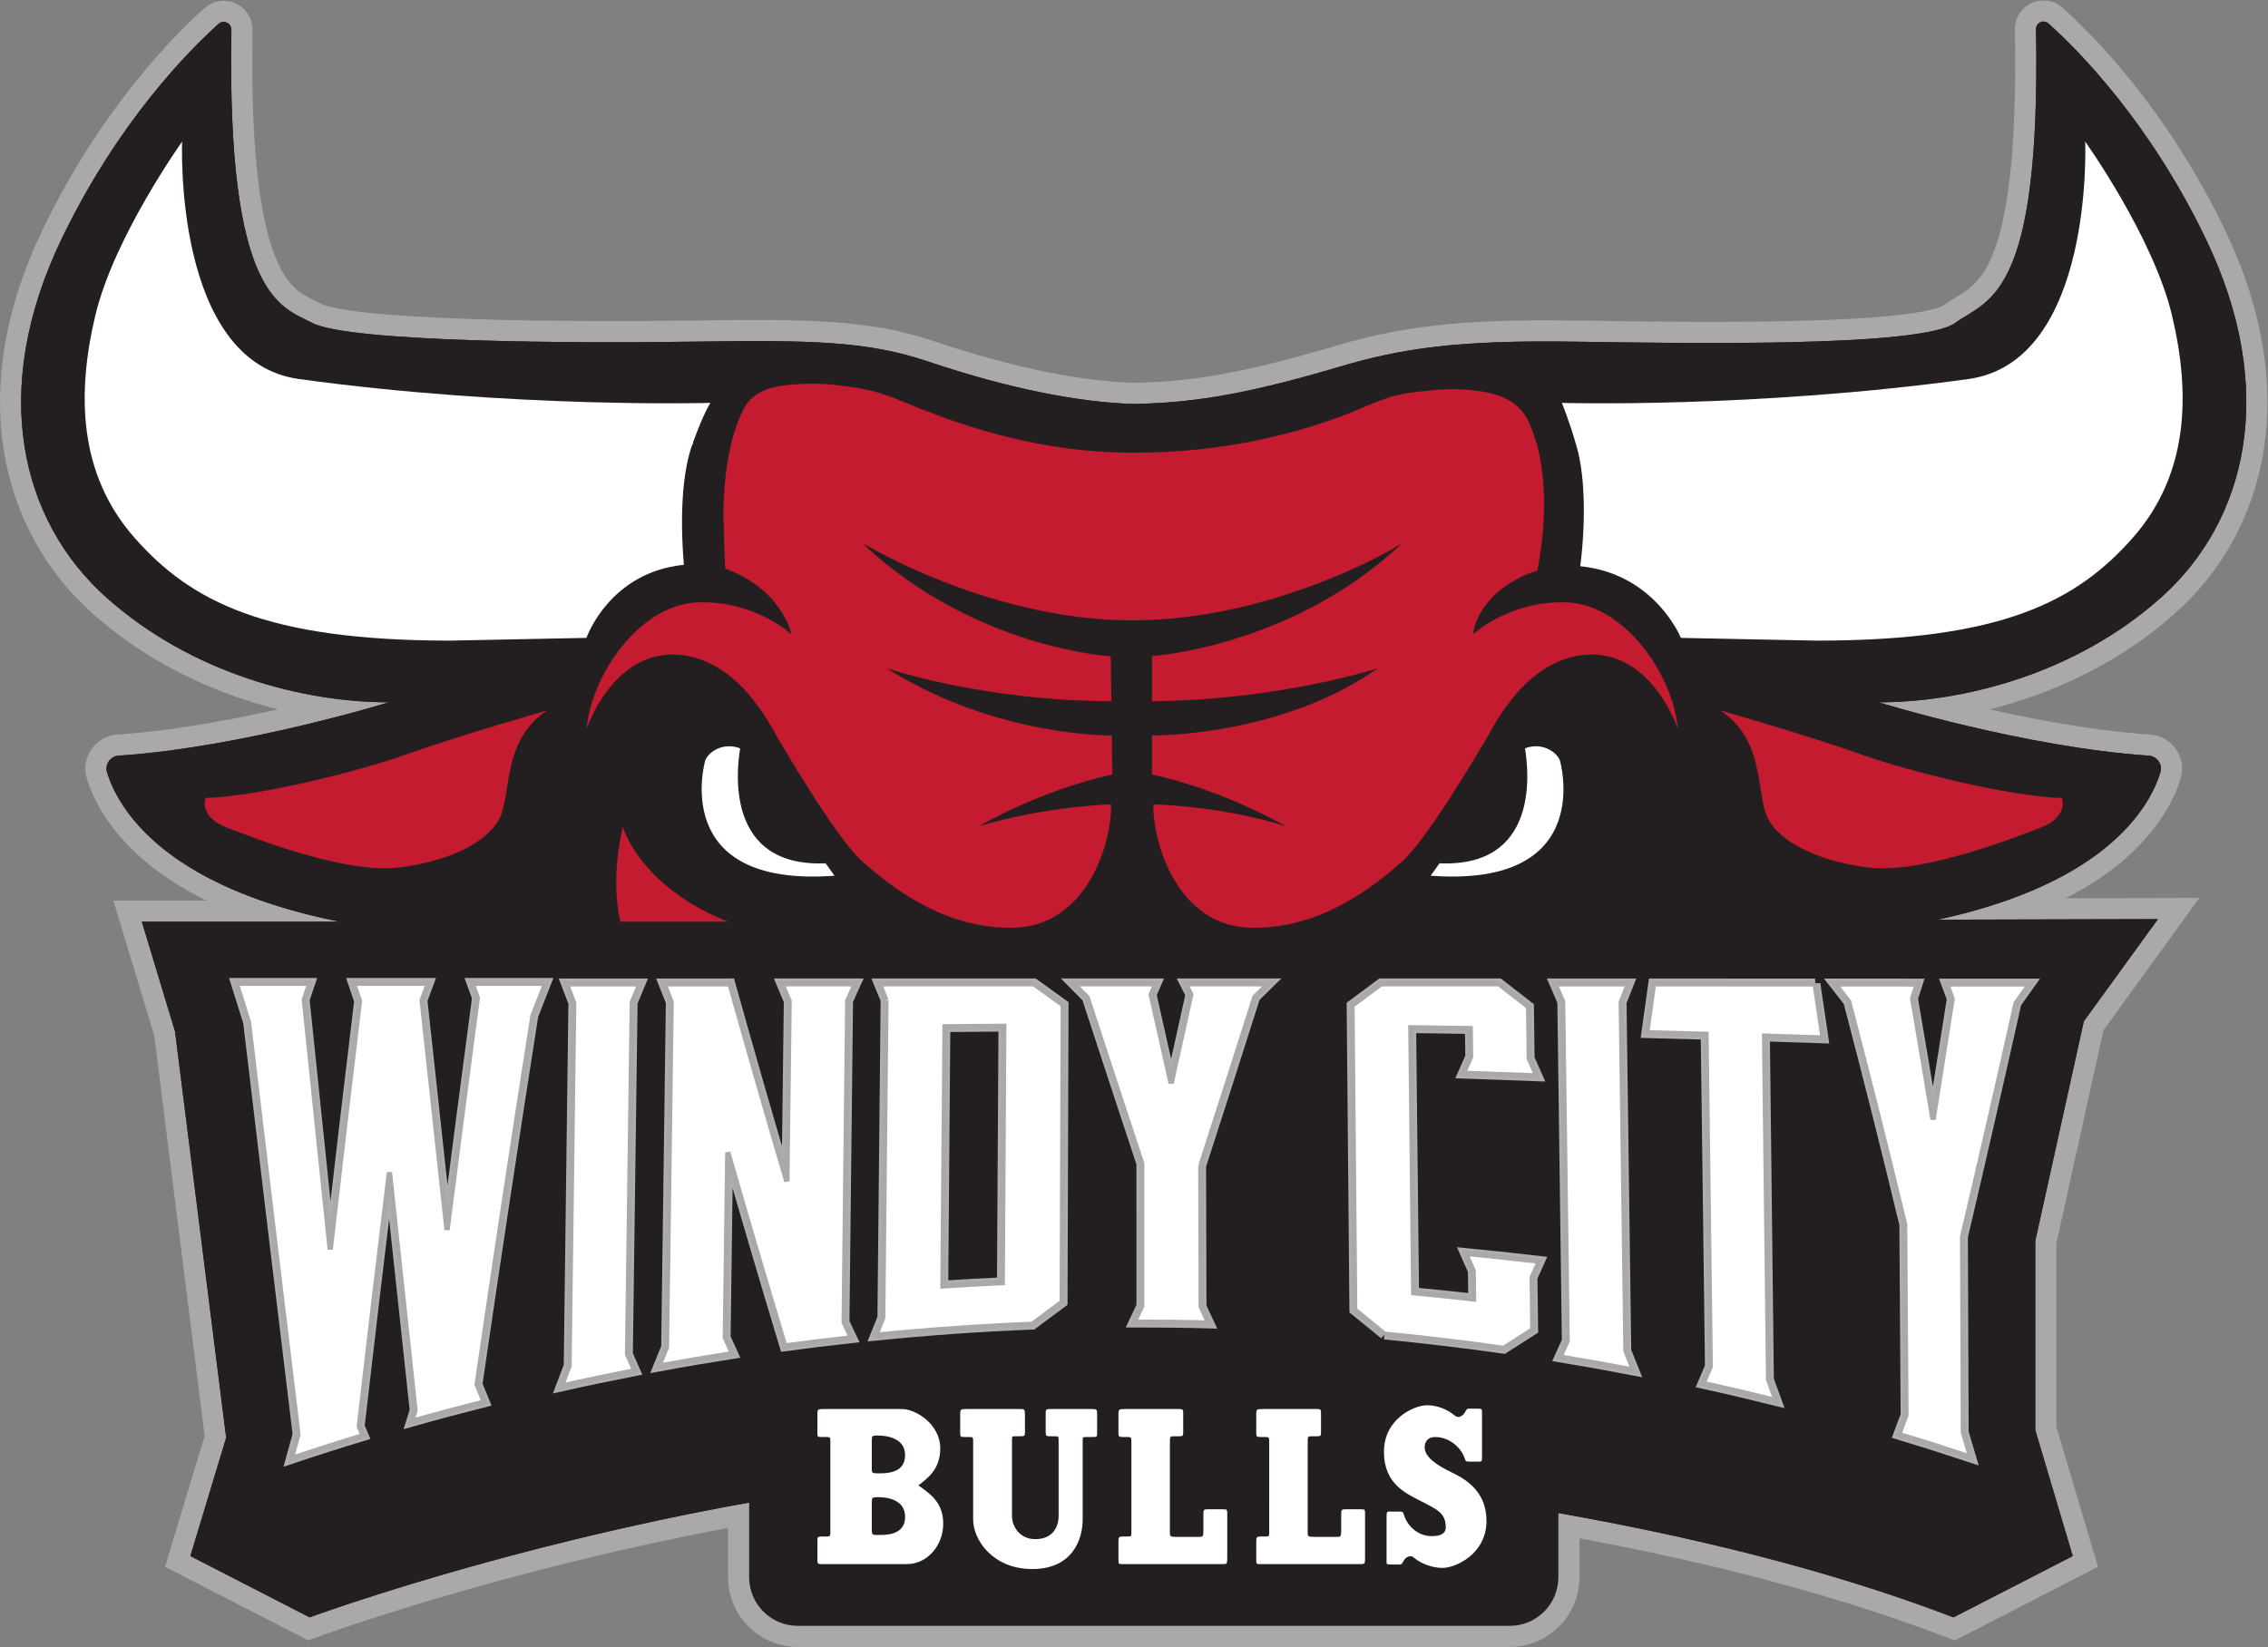 <?xml version="1.0" encoding="UTF-8" standalone="no"?>
<svg
   xmlns:dc="http://purl.org/dc/elements/1.1/"
   xmlns:cc="http://creativecommons.org/ns#"
   xmlns:rdf="http://www.w3.org/1999/02/22-rdf-syntax-ns#"
   xmlns:svg="http://www.w3.org/2000/svg"
   xmlns="http://www.w3.org/2000/svg"
   viewBox="0 0 602.52 437.667"
   height="437.667"
   width="602.52"
   xml:space="preserve"
   id="svg2"
   version="1.1"><rect x="0" y="0" width="602.52" height="437.667" fill="#808080" stroke="none"/><defs
     id="defs6"><clipPath
       id="clipPath20"
       clipPathUnits="userSpaceOnUse"><path
         id="path18"
         d="M 0,0 H 4518.91 V 3282 H 0 Z" /></clipPath></defs><g
     transform="matrix(1.333,0,0,-1.333,0,437.667)"
     id="g10"><g
       transform="scale(0.1)"
       id="g12"><g
         id="g14"><g
           clip-path="url(#clipPath20)"
           id="g16"><path
             id="path22"
             style="fill:none;stroke:#aaa9a8;stroke-width:84.242;stroke-linecap:butt;stroke-linejoin:miter;stroke-miterlimit:10;stroke-dasharray:none;stroke-opacity:1"
             d="m 4396,2807.29 c -113.45,235.64 -256.45,378.16 -313.68,429.3 -9.63,8.62 -24.87,1.46 -24.63,-11.46 9.93,-537.09 -95.2,-538.02 -160.94,-585.51 -67.08,-48.43 -525.35,-40.98 -758.91,-37.44 -233.57,3.54 -345.93,-13.57 -468.77,-50.12 -204.21,-60.74 -305.55,-71.65 -409.37,-74.12 -0.13,-0.01 -0.36,-0.01 -0.48,0 -103.81,3.11 -244.26,28.79 -409.38,84.65 -121.4,41.07 -235.2,43.13 -468.76,39.59 -233.56,-3.54 -685.725,-1.14 -758.904,37.44 -61.453,32.4 -170.719,48.42 -160.973,584.27 0.246,13.39 -15.586,20.79 -25.558,11.85 -57.852,-51.86 -199.895,-194.1 -312.731,-428.45 -145.309,-301.8 -81.969,-562.6 89.418,-715.37 171.391,-152.76 394.941,-208.65 562.602,-208.65 0,0 -289.368,-89.56 -538.52,-106.38 -16.574,-1.12 -27.961,-17.51 -23.066,-33.38 20.89,-67.72 107.445,-226.08 463.468,-297.62 H 282.688 L 348.891,1226.92 450.738,417.219 379.445,181.273 617.094,59.059 c 0,0 377.043,139.488 875.926,228.918 V 139.145 c 0,-53.586 43.44,-97.024 97.02,-97.024 h 1418.67 c 53.59,0 97.02,43.438 97.02,97.024 V 267.039 C 3361.27,221.988 3640.65,155.871 3893.22,59.059 L 4130.87,181.273 4056.18,432.5 v 376.84 l 96.76,437.95 147.67,203.7 -439.25,-1.09 c 339.75,73.24 423.62,226.98 444.18,293.52 4.92,15.92 -6.51,32.35 -23.14,33.47 -249.13,16.84 -538.42,106.38 -538.42,106.38 167.66,0 391.22,55.89 562.6,208.65 171.39,152.77 234.73,413.57 89.42,715.37 z" /><path
             id="path24"
             style="fill:#231f20;fill-opacity:1;fill-rule:nonzero;stroke:none"
             d="m 4396,2807.29 c -113.45,235.64 -256.45,378.16 -313.68,429.3 -9.63,8.62 -24.87,1.46 -24.63,-11.46 9.93,-537.09 -95.2,-538.02 -160.94,-585.51 -67.08,-48.43 -525.35,-40.98 -758.91,-37.44 -233.57,3.54 -345.93,-13.57 -468.77,-50.12 -204.21,-60.74 -305.55,-71.65 -409.37,-74.12 -0.13,-0.01 -0.36,-0.01 -0.48,0 -103.81,3.11 -244.26,28.79 -409.38,84.65 -121.4,41.07 -235.2,43.13 -468.76,39.59 -233.56,-3.54 -685.725,-1.14 -758.904,37.44 -61.453,32.4 -170.719,48.42 -160.973,584.27 0.246,13.39 -15.586,20.79 -25.558,11.85 -57.852,-51.86 -199.895,-194.1 -312.731,-428.45 -145.309,-301.8 -81.969,-562.6 89.418,-715.37 171.391,-152.76 394.941,-208.65 562.602,-208.65 0,0 -289.368,-89.56 -538.52,-106.38 -16.574,-1.12 -27.961,-17.51 -23.066,-33.38 20.89,-67.72 107.445,-226.08 463.468,-297.62 H 282.688 L 348.891,1226.92 450.738,417.219 379.445,181.273 617.094,59.059 c 0,0 377.043,139.488 875.926,228.918 V 139.145 c 0,-53.586 43.44,-97.024 97.02,-97.024 h 1418.67 c 53.59,0 97.02,43.438 97.02,97.024 V 267.039 C 3361.27,221.988 3640.65,155.871 3893.22,59.059 L 4130.87,181.273 4056.18,432.5 v 376.84 l 96.76,437.95 147.67,203.7 -439.25,-1.09 c 339.75,73.24 423.62,226.98 444.18,293.52 4.92,15.92 -6.51,32.35 -23.14,33.47 -249.13,16.84 -538.42,106.38 -538.42,106.38 167.66,0 391.22,55.89 562.6,208.65 171.39,152.77 234.73,413.57 89.42,715.37" /><path
             id="path26"
             style="fill:#231f20;fill-opacity:1;fill-rule:nonzero;stroke:none"
             d="m 3371.4,1410.09 c 759.37,-12.25 905.99,242.25 934.14,333.33 4.92,15.92 -6.51,32.35 -23.14,33.47 -249.13,16.84 -538.42,106.38 -538.42,106.38 167.66,0 391.22,55.89 562.6,208.65 171.39,152.77 234.73,413.57 89.42,715.37 -113.45,235.64 -256.45,378.16 -313.68,429.3 -9.63,8.62 -24.87,1.46 -24.63,-11.46 9.93,-537.09 -95.2,-538.02 -160.94,-585.51 -67.08,-48.43 -525.35,-40.98 -758.91,-37.44 -233.57,3.54 -345.93,-13.57 -468.77,-50.11 -204.21,-60.75 -305.55,-71.66 -409.37,-74.13 -0.13,-0.01 -0.36,-0.01 -0.48,0 -103.81,3.11 -244.26,28.79 -409.38,84.65 -121.4,41.07 -235.2,43.13 -468.76,39.59 -233.56,-3.54 -685.725,-1.14 -758.904,37.44 -61.453,32.4 -170.719,48.42 -160.973,584.27 0.242,13.39 -15.586,20.79 -25.558,11.85 -57.852,-51.86 -199.895,-194.1 -312.731,-428.45 -145.309,-301.8 -81.969,-562.6 89.418,-715.37 171.391,-152.76 394.941,-208.65 562.602,-208.65 0,0 -289.368,-89.56 -538.52,-106.38 -16.574,-1.12 -27.961,-17.51 -23.066,-33.38 28.07,-90.99 174.531,-345.67 934.172,-333.42 H 3371.4" /><path
             id="path28"
             style="fill:#ffffff;fill-opacity:1;fill-rule:nonzero;stroke:none"
             d="m 1644.69,1563.29 c 0.08,-0.61 0.15,-1.03 0.15,-1.03 -195.75,-7.85 -178.24,178.08 -169.78,229.17 -32.4,12.58 -61.65,-5.47 -69.41,-23.54 0,0 -74.94,-254.87 257.48,-230.34 0,0 -7.14,9.83 -18.44,25.74" /><path
             id="path30"
             style="fill:#ffffff;fill-opacity:1;fill-rule:nonzero;stroke:none"
             d="m 2869.62,1563.29 c -0.08,-0.61 -0.13,-1.03 -0.13,-1.03 195.73,-7.85 178.22,178.08 169.76,229.17 32.41,12.58 61.65,-5.47 69.43,-23.54 0,0 74.93,-254.87 -257.5,-230.34 0,0 7.15,9.83 18.44,25.74" /><path
             id="path32"
             style="fill:#c41b31;fill-opacity:1;fill-rule:nonzero;stroke:none"
             d="m 1357.07,1281.4 c 0,0 -177.66,73.88 -116,353.71 0,0 74,-261.47 568.23,-234.01 0,0 -309.92,-53.69 -452.23,-119.7" /><path
             id="path34"
             style="fill:#c41b31;fill-opacity:1;fill-rule:nonzero;stroke:none"
             d="m 1090.88,1867.25 c 0,0 -176.474,-50.54 -278.771,-87.06 -102.3,-36.52 -299.254,-84.54 -402.523,-87.68 0,0 -14.563,-37.46 43.176,-59.33 57.738,-21.88 237.05,-93.02 344.539,-79.09 107.492,13.93 185.761,56.52 203.049,109.36 17.28,52.84 6.15,148.88 90.53,203.8" /><path
             id="path36"
             style="fill:#c41b31;fill-opacity:1;fill-rule:nonzero;stroke:none"
             d="m 3428.04,1867.25 c 0,0 176.47,-50.54 278.76,-87.06 102.31,-36.52 299.26,-84.54 402.54,-87.68 0,0 14.55,-37.46 -43.18,-59.33 -57.75,-21.88 -237.05,-93.02 -344.55,-79.09 -107.49,13.93 -185.76,56.52 -203.04,109.36 -17.29,52.84 -6.16,148.88 -90.53,203.8" /><path
             id="path38"
             style="fill:#ffffff;fill-opacity:1;fill-rule:nonzero;stroke:none"
             d="m 1381.78,2401.17 c 0,0 -0.26,-0.01 -0.65,-0.01 22.35,61.48 34.67,78.98 34.67,78.98 0,0 -392.14,-11.18 -819.683,47.5 -251.379,34.5 -233.133,473.39 -233.133,473.39 0,0 -135.746,-190.02 -173.007,-346.51 -37.258,-156.48 -33.532,-316.69 78.242,-443.36 111.777,-126.69 260.812,-204.93 629.672,-204.93 l 270.889,5.45 c 0,0 45.16,130.75 194.19,145.65 -8.1,96.74 -3.16,182.73 16.02,237.78 0.92,2.02 1.82,4.06 2.79,6.06" /><path
             id="path40"
             style="fill:#ffffff;fill-opacity:1;fill-rule:nonzero;stroke:none"
             d="m 3140.37,2399.26 c 17.46,-55.02 21.24,-145.33 9.11,-244.75 149.03,-14.9 200.44,-142.83 200.44,-142.83 l 270.89,-5.45 c 368.85,0 517.89,78.24 629.66,204.93 111.78,126.67 115.5,286.88 78.25,443.36 -37.27,156.49 -173.01,346.51 -173.01,346.51 0,0 18.25,-438.89 -233.14,-473.39 -427.53,-58.68 -809.86,-47.5 -809.86,-47.5 0,0 13.19,-31.31 27.66,-80.88" /><path
             id="path42"
             style="fill:#231f20;fill-opacity:1;fill-rule:nonzero;stroke:none"
             d="M 2253.46,1445.89 H 282.688 L 348.891,1226.92 450.738,417.219 379.445,181.273 617.094,59.059 c 0,0 816.486,302.144 1636.366,302.144 0,0 926.83,-28.859 1639.76,-302.144 L 4130.87,181.273 4056.18,432.5 v 376.84 l 96.76,437.95 147.67,203.7 -2047.15,-5.1" /><path
             id="path44"
             style="fill:#ffffff;fill-opacity:1;fill-rule:nonzero;stroke:none"
             d="m 1737.46,235.328 v 52.41 c 0,10.184 0.74,10.938 12.54,10.938 11.07,0 53.85,-1.512 53.85,-39.215 0,-37.699 -40.57,-36.199 -53.85,-36.199 -11.8,0 -12.54,0 -12.54,12.066 z m 0,174.945 c 0,10.555 0.38,11.309 11.07,11.309 11.07,0 55.32,-1.504 55.32,-39.203 0,-37.703 -40.57,-36.211 -53.85,-36.211 -12.54,0 -12.54,0.766 -12.54,10.945 z m 92.95,-88.23 c 15.48,12.824 43.51,30.172 43.51,73.902 0,47.512 -47.94,78.422 -76.72,78.422 h -154.88 c -12.53,0 -13.28,-0.758 -13.28,-9.801 v -39.203 c 0,-6.039 0.62,-6.797 9.58,-6.797 h 10.33 c 5.91,0 5.91,-1.511 5.91,-9.808 V 227.035 c 0,-6.402 -1.48,-6.785 -7.75,-6.785 h -9.96 c -7.36,0 -8.48,-1.141 -8.11,-9.809 v -37.695 c 0,-6.793 1.23,-7.539 9.58,-7.539 h 168.18 c 42.04,0 73.02,37.703 73.02,80.688 0,42.972 -27.28,60.312 -49.41,76.148" /><path
             id="path46"
             style="fill:#ffffff;fill-opacity:1;fill-rule:nonzero;stroke:none"
             d="m 2173.24,474.367 h -79.67 c -9.57,0 -9.57,-1.133 -9.57,-10.183 v -35.809 c 0,-7.922 1.1,-8.297 10.32,-8.297 h 7.38 c 7.37,0 8.11,0 8.11,-7.922 V 260.211 c 0,-15.84 -8.11,-45.234 -46.47,-45.234 -33.18,0 -46.46,27.902 -46.46,45.234 v 152.691 c 0,6.422 0.35,7.176 5.53,7.176 h 8.48 c 11.42,0 11.8,0.375 11.8,8.297 v 35.809 c 0,9.8 -1.47,10.183 -9.58,10.183 h -107.33 c -11.07,0 -12.17,0 -12.17,-11.695 v -35.809 c 0,-7.539 0.37,-8.297 9.6,-8.297 h 9.2 c 5.91,0 7.02,-0.371 7.02,-7.164 V 254.18 c 0,-39.961 38.35,-98.782 118.01,-98.782 79.67,0 100.32,58.821 100.32,98.782 v 157.601 c 0,6.785 0.36,6.785 7.01,6.785 h 12.17 c 9.58,0 9.58,0.383 9.58,8.297 v 36.946 c 0,10.558 -0.36,10.558 -13.28,10.558" /><path
             id="path48"
             style="fill:#ffffff;fill-opacity:1;fill-rule:nonzero;stroke:none"
             d="m 2710.92,274.543 h -28.77 c -8.85,0 -9.22,-0.754 -9.22,-11.309 v -31.3 c 0,-12.067 -1.12,-12.434 -9.22,-12.434 h -43.89 c -13.28,0 -13.65,1.133 -13.65,9.418 v 178.348 c 0,11.683 0,12.812 7.01,12.812 h 10.7 c 8.48,0 8.85,0.75 8.85,8.297 v 34.68 c 0,10.929 0,11.312 -9.59,11.312 h -106.21 c -12.92,0 -13.28,-0.887 -13.28,-10.558 v -36.946 c 0,-7.539 0.74,-8.297 9.59,-8.297 h 8.48 c 7.37,0 7.74,-0.507 7.74,-11.3 V 228.543 c 0,-7.539 -0.37,-8.293 -7,-8.293 h -10.7 c -7.37,0 -8.11,-1.141 -8.11,-11.312 v -36.192 c 0,-7.539 0.74,-7.539 9.59,-7.539 h 197.68 c 8.72,0 9.58,0 9.58,12.059 v 88.98 c 0,7.914 -0.37,8.297 -9.58,8.297" /><path
             id="path50"
             style="fill:#ffffff;fill-opacity:1;fill-rule:nonzero;stroke:none"
             d="m 2893.89,347.688 c -34.67,16.585 -54.57,32.421 -54.57,50.527 0,12.058 7.37,20.351 20.64,20.351 31.97,0 53.73,-25.16 59.01,-42.218 1.84,-5.946 2.22,-6.793 9.59,-6.793 h 19.18 c 5.89,0 5.89,0.375 5.89,13.57 v 85.211 c 0,6.656 -0.36,6.785 -12.54,6.785 h -13.27 c -4.06,0 -4.06,0 -8.85,-8.297 -2.4,-4.16 -11.06,-12.82 -19.92,-5.273 -14.52,12.367 -35.08,20.363 -54.58,20.363 -26.55,0 -86.29,-27.156 -86.29,-92.754 0,-65.605 45.73,-83.699 75.97,-99.535 30.24,-15.836 47.2,-22.621 47.2,-51.281 0,-13.571 -12.9,-17.34 -27.65,-17.34 -31.97,0 -50.7,25.062 -55.69,42.23 -1.84,6.321 -2.22,6.782 -9.59,6.782 h -19.18 c -5.17,0 -5.9,0 -5.9,-13.567 v -85.215 c 0,-6.793 -0.38,-6.793 12.54,-6.793 h 13.28 c 4.05,0 4.42,0.766 8.85,8.305 2.42,4.137 11.06,12.816 19.91,5.274 14.53,-12.375 37.29,-20.364 56.79,-20.364 26.56,0 87.77,27.906 87.77,93.512 0,54.293 -33.92,79.93 -68.59,96.52" /><path
             id="path52"
             style="fill:#ffffff;fill-opacity:1;fill-rule:nonzero;stroke:none"
             d="m 2436.27,274.543 h -28.75 c -8.86,0 -9.23,-0.754 -9.23,-11.309 v -31.3 c 0,-12.067 -1.1,-12.434 -9.22,-12.434 h -43.88 c -13.28,0 -13.65,1.133 -13.65,9.418 v 178.348 c 0,11.683 0,12.812 7.01,12.812 h 10.69 c 8.49,0 8.85,0.75 8.85,8.297 v 34.68 c 0,10.929 0,11.312 -9.59,11.312 h -106.22 c -12.89,0 -13.27,-0.887 -13.27,-10.558 v -36.946 c 0,-7.539 0.74,-8.297 9.59,-8.297 h 8.49 c 7.37,0 7.74,-0.507 7.74,-11.3 V 228.543 c 0,-7.539 -0.37,-8.293 -7,-8.293 h -10.7 c -7.38,0 -8.12,-1.141 -8.12,-11.312 v -36.192 c 0,-7.539 0.74,-7.539 9.59,-7.539 h 197.67 c 8.73,0 9.59,0 9.59,12.059 v 88.98 c 0,7.914 -0.36,8.297 -9.59,8.297" /><path
             id="path54"
             style="fill:#ffffff;fill-opacity:1;fill-rule:nonzero;stroke:none"
             d="m 1250.72,583.621 c 4.83,-11.012 9.66,-21.984 14.47,-32.922 -48.95,-9.535 -97.8,-19.781 -146.52,-30.726 5.12,13.488 10.24,26.929 15.37,40.304 3.09,241.203 6.19,482.403 9.28,723.613 -4.81,12.66 -9.63,25.38 -14.45,38.14 48.91,0.02 97.81,0.04 146.71,0.04 -5.14,-12.27 -10.29,-24.6 -15.44,-36.98 -3.14,-233.82 -6.28,-467.645 -9.42,-701.469" /><path
             id="path56"
             style="fill:none;stroke:#adaead;stroke-width:21.06;stroke-linecap:butt;stroke-linejoin:miter;stroke-miterlimit:4;stroke-dasharray:none;stroke-opacity:1"
             d="m 1250.72,583.621 c 4.83,-11.012 9.66,-21.984 14.47,-32.922 -48.95,-9.535 -97.8,-19.781 -146.52,-30.726 5.12,13.488 10.24,26.929 15.37,40.304 3.09,241.203 6.19,482.403 9.28,723.613 -4.81,12.66 -9.63,25.38 -14.45,38.14 48.91,0.02 97.81,0.04 146.71,0.04 -5.14,-12.27 -10.29,-24.6 -15.44,-36.98 -3.14,-233.82 -6.28,-467.645 -9.42,-701.469 z" /><path
             id="path58"
             style="fill:#ffffff;fill-opacity:1;fill-rule:nonzero;stroke:none"
             d="m 1445.56,616.77 c 4.85,-10.657 9.71,-21.286 14.57,-31.883 -49.19,-7.668 -98.31,-16.047 -147.32,-25.137 5.15,12.695 10.3,25.336 15.46,37.93 3.09,229.375 6.2,458.76 9.29,688.14 -4.81,12.05 -9.63,24.13 -14.45,36.27 43.93,0.01 87.85,0.02 131.78,0.03 37.61,-134.5 75.36,-265.57 113.29,-393.944 1.49,119.824 2.97,239.654 4.47,359.484 -4.85,11.46 -9.68,22.96 -14.53,34.48 48.92,0.02 97.82,0.02 146.72,0.03 -5.1,-11.23 -10.21,-22.5 -15.32,-33.79 -2.37,-213.66 -4.75,-427.302 -7.13,-640.958 4.91,-10.383 9.83,-20.746 14.75,-31.082 -44.4,-4.863 -88.74,-10.301 -133.03,-16.301 -38.08,125.949 -75.95,254.363 -113.67,386.004 -1.63,-123.09 -3.26,-246.188 -4.88,-369.273" /><path
             id="path60"
             style="fill:none;stroke:#adaead;stroke-width:21.06;stroke-linecap:butt;stroke-linejoin:miter;stroke-miterlimit:4;stroke-dasharray:none;stroke-opacity:1"
             d="m 1445.56,616.77 c 4.85,-10.657 9.71,-21.286 14.57,-31.883 -49.19,-7.668 -98.31,-16.047 -147.32,-25.137 5.15,12.695 10.3,25.336 15.46,37.93 3.09,229.375 6.2,458.76 9.29,688.14 -4.81,12.05 -9.63,24.13 -14.45,36.27 43.93,0.01 87.85,0.02 131.78,0.03 37.61,-134.5 75.36,-265.57 113.29,-393.944 1.49,119.824 2.97,239.654 4.47,359.484 -4.85,11.46 -9.68,22.96 -14.53,34.48 48.92,0.02 97.82,0.02 146.72,0.03 -5.1,-11.23 -10.21,-22.5 -15.32,-33.79 -2.37,-213.66 -4.75,-427.302 -7.13,-640.958 4.91,-10.383 9.83,-20.746 14.75,-31.082 -44.4,-4.863 -88.74,-10.301 -133.03,-16.301 -38.08,125.949 -75.95,254.363 -113.67,386.004 -1.63,-123.09 -3.26,-246.188 -4.88,-369.273 z" /><path
             id="path62"
             style="fill:#ffffff;fill-opacity:1;fill-rule:nonzero;stroke:none"
             d="m 1883.43,1236.43 c -1.39,-172.21 -2.79,-344.418 -4.18,-516.625 39.38,2.574 78.8,4.754 118.22,6.539 0.99,170.34 1.99,340.686 2.98,511.026 -39.01,-0.26 -78.02,-0.57 -117.02,-0.94 z m -117.83,53.36 c -4.42,10.77 -8.84,21.57 -13.26,32.38 102.79,0.02 205.59,0.03 308.38,0.04 19.4,-14.09 38.83,-28.11 58.27,-42.12 -0.66,-197.54 -1.32,-395.07 -1.97,-592.606 -19.79,-14.582 -39.6,-29.296 -59.41,-44.179 -104.3,-4.188 -208.5,-11.5 -312.45,-21.93 4.69,11.621 9.38,23.207 14.07,34.773 2.13,211.211 4.25,422.422 6.37,633.642" /><path
             id="path64"
             style="fill:none;stroke:#adaead;stroke-width:21.06;stroke-linecap:butt;stroke-linejoin:miter;stroke-miterlimit:4;stroke-dasharray:none;stroke-opacity:1"
             d="m 1883.43,1236.43 c -1.39,-172.21 -2.79,-344.418 -4.18,-516.625 39.38,2.574 78.8,4.754 118.22,6.539 0.99,170.34 1.99,340.686 2.98,511.026 -39.01,-0.26 -78.02,-0.57 -117.02,-0.94 z m -117.83,53.36 c -4.42,10.77 -8.84,21.57 -13.26,32.38 102.79,0.02 205.59,0.03 308.38,0.04 19.4,-14.09 38.83,-28.11 58.27,-42.12 -0.66,-197.54 -1.32,-395.07 -1.97,-592.606 -19.79,-14.582 -39.6,-29.296 -59.41,-44.179 -104.3,-4.188 -208.5,-11.5 -312.45,-21.93 4.69,11.621 9.38,23.207 14.07,34.773 2.13,211.211 4.25,422.422 6.37,633.642 z" /><path
             id="path66"
             style="fill:#ffffff;fill-opacity:1;fill-rule:nonzero;stroke:none"
             d="m 2393.15,959.176 c 0.26,-93.61 0.52,-187.219 0.78,-280.836 5.08,-10.875 10.17,-21.774 15.26,-32.676 -49.64,1.332 -99.29,1.957 -148.94,1.875 5.06,10.758 10.12,21.492 15.17,32.231 -0.02,94.703 -0.03,189.414 -0.04,284.113 -36.54,110.367 -72.81,220.497 -108.8,330.957 -9.04,9.12 -18.08,18.23 -27.12,27.37 54.8,0.01 109.6,0.01 164.39,0.01 -3.17,-7.17 -6.33,-14.33 -9.49,-21.48 13.16,-58.92 26.39,-117.85 39.66,-176.85 13.11,58.9 26.16,117.82 39.16,176.81 -3.64,7.18 -7.27,14.34 -10.92,21.51 55.24,0.01 110.5,0 165.74,0 -9.01,-8.88 -18.02,-17.73 -27.04,-26.57 -35.67,-112.77 -71.6,-224.73 -107.81,-336.464" /><path
             id="path68"
             style="fill:none;stroke:#adaead;stroke-width:21.06;stroke-linecap:butt;stroke-linejoin:miter;stroke-miterlimit:4;stroke-dasharray:none;stroke-opacity:1"
             d="m 2393.15,959.176 c 0.26,-93.61 0.52,-187.219 0.78,-280.836 5.08,-10.875 10.17,-21.774 15.26,-32.676 -49.64,1.332 -99.29,1.957 -148.94,1.875 5.06,10.758 10.12,21.492 15.17,32.231 -0.02,94.703 -0.03,189.414 -0.04,284.113 -36.54,110.367 -72.81,220.497 -108.8,330.957 -9.04,9.12 -18.08,18.23 -27.12,27.37 54.8,0.01 109.6,0.01 164.39,0.01 -3.17,-7.17 -6.33,-14.33 -9.49,-21.48 13.16,-58.92 26.39,-117.85 39.66,-176.85 13.11,58.9 26.16,117.82 39.16,176.81 -3.64,7.18 -7.27,14.34 -10.92,21.51 55.24,0.01 110.5,0 165.74,0 -9.01,-8.88 -18.02,-17.73 -27.04,-26.57 -35.67,-112.77 -71.6,-224.73 -107.81,-336.464 z" /><path
             id="path70"
             style="fill:#ffffff;fill-opacity:1;fill-rule:nonzero;stroke:none"
             d="m 1062.24,1258.54 c -37.32,-237.7 -74.486,-482.431 -111.334,-735.099 4.801,-11.718 9.59,-23.394 14.391,-35.015 -48.504,-12.223 -96.875,-25.16 -145.094,-38.793 2.293,7.367 4.586,14.715 6.879,22.047 -16.863,155.359 -33.844,313.465 -50.98,474.484 -20.192,-165.629 -40.207,-334.332 -60.008,-506.277 2.621,-6.176 5.242,-12.332 7.859,-18.469 -48.019,-14.578 -95.879,-29.859 -143.566,-45.852 4.461,16.09 8.929,32.102 13.406,48.039 -32.172,264.372 -64.981,538.047 -98.648,821.915 -8.114,25.66 -16.247,51.55 -24.399,77.68 48.906,0 97.813,0 146.715,0 -3.668,-10.83 -7.336,-21.71 -10.996,-32.62 17.433,-169.16 34.64,-335.174 51.652,-498.185 19.211,168.257 38.649,333.355 58.274,495.455 -3.993,11.73 -7.989,23.51 -11.989,35.35 49.809,0 99.618,0 149.426,0 -4.18,-11.28 -8.359,-22.59 -12.535,-33.95 16.672,-155.24 33.215,-307.809 49.66,-457.852 20.012,156.883 40.137,311.042 60.363,462.642 -3.515,9.68 -7.031,19.4 -10.546,29.16 48.906,0 97.81,0 146.71,0 -8.42,-21.41 -16.84,-42.95 -25.24,-64.66" /><path
             id="path72"
             style="fill:none;stroke:#adaead;stroke-width:21.06;stroke-linecap:butt;stroke-linejoin:miter;stroke-miterlimit:4;stroke-dasharray:none;stroke-opacity:1"
             d="m 1062.24,1258.54 c -37.32,-237.7 -74.486,-482.431 -111.334,-735.099 4.801,-11.718 9.59,-23.394 14.391,-35.015 -48.504,-12.223 -96.875,-25.16 -145.094,-38.793 2.293,7.367 4.586,14.715 6.879,22.047 -16.863,155.359 -33.844,313.465 -50.98,474.484 -20.192,-165.629 -40.207,-334.332 -60.008,-506.277 2.621,-6.176 5.242,-12.332 7.859,-18.469 -48.019,-14.578 -95.879,-29.859 -143.566,-45.852 4.461,16.09 8.929,32.102 13.406,48.039 -32.172,264.372 -64.981,538.047 -98.648,821.915 -8.114,25.66 -16.247,51.55 -24.399,77.68 48.906,0 97.813,0 146.715,0 -3.668,-10.83 -7.336,-21.71 -10.996,-32.62 17.433,-169.16 34.64,-335.174 51.652,-498.185 19.211,168.257 38.649,333.355 58.274,495.455 -3.993,11.73 -7.989,23.51 -11.989,35.35 49.809,0 99.618,0 149.426,0 -4.18,-11.28 -8.359,-22.59 -12.535,-33.95 16.672,-155.24 33.215,-307.809 49.66,-457.852 20.012,156.883 40.137,311.042 60.363,462.642 -3.515,9.68 -7.031,19.4 -10.546,29.16 48.906,0 97.81,0 146.71,0 -8.42,-21.41 -16.84,-42.95 -25.24,-64.66 z" /><path
             id="path74"
             style="fill:#ffffff;fill-opacity:1;fill-rule:nonzero;stroke:none"
             d="m 2759.39,623.535 c -19.85,16.383 -39.68,32.539 -59.52,48.485 -1.81,202.343 -3.63,404.68 -5.45,607.02 19.36,14.27 38.7,28.66 58.03,43.14 78.34,-0.01 156.68,-0.02 235.01,-0.04 19.66,-15.09 39.34,-30.34 59.02,-45.78 0.44,-34.43 0.9,-68.84 1.34,-103.25 5.14,-11.52 10.28,-23.07 15.42,-34.66 -48.97,1.93 -97.98,3.69 -146.99,5.26 4.86,10.91 9.72,21.84 14.58,32.81 -0.24,18.72 -0.46,37.44 -0.69,56.17 -39.43,0.66 -78.89,1.25 -118.33,1.79 1.9,-176.08 3.79,-352.156 5.69,-528.238 39.77,-3.734 79.51,-7.875 119.2,-12.422 -0.22,18.727 -0.45,37.45 -0.68,56.18 -5.15,11.621 -10.31,23.195 -15.45,34.742 49.24,-4.726 98.41,-9.98 147.54,-15.762 -4.86,-10.8 -9.71,-21.574 -14.57,-32.312 0.45,-34.77 0.91,-69.539 1.36,-104.316 -19.38,-12.434 -38.79,-24.782 -58.21,-37.067 -78.93,11.231 -158.05,20.645 -237.3,28.25" /><path
             id="path76"
             style="fill:none;stroke:#adaead;stroke-width:21.06;stroke-linecap:butt;stroke-linejoin:miter;stroke-miterlimit:4;stroke-dasharray:none;stroke-opacity:1"
             d="m 2759.39,623.535 c -19.85,16.383 -39.68,32.539 -59.52,48.485 -1.81,202.343 -3.63,404.68 -5.45,607.02 19.36,14.27 38.7,28.66 58.03,43.14 78.34,-0.01 156.68,-0.02 235.01,-0.04 19.66,-15.09 39.34,-30.34 59.02,-45.78 0.44,-34.43 0.9,-68.84 1.34,-103.25 5.14,-11.52 10.28,-23.07 15.42,-34.66 -48.97,1.93 -97.98,3.69 -146.99,5.26 4.86,10.91 9.72,21.84 14.58,32.81 -0.24,18.72 -0.46,37.44 -0.69,56.17 -39.43,0.66 -78.89,1.25 -118.33,1.79 1.9,-176.08 3.79,-352.156 5.69,-528.238 39.77,-3.734 79.51,-7.875 119.2,-12.422 -0.22,18.727 -0.45,37.45 -0.68,56.18 -5.15,11.621 -10.31,23.195 -15.45,34.742 49.24,-4.726 98.41,-9.98 147.54,-15.762 -4.86,-10.8 -9.71,-21.574 -14.57,-32.312 0.45,-34.77 0.91,-69.539 1.36,-104.316 -19.38,-12.434 -38.79,-24.782 -58.21,-37.067 -78.93,11.231 -158.05,20.645 -237.3,28.25 z" /><path
             id="path78"
             style="fill:#ffffff;fill-opacity:1;fill-rule:nonzero;stroke:none"
             d="m 3240.48,590.168 c 5.14,-12.75 10.29,-25.555 15.45,-38.414 -48.97,9.492 -98.03,18.277 -147.18,26.355 4.86,10.657 9.71,21.348 14.55,32.075 -3.01,225.421 -6.03,450.856 -9.05,676.276 -5.14,11.93 -10.28,23.81 -15.43,35.66 48.91,-0.02 97.82,-0.03 146.72,-0.05 -4.81,-12.25 -9.63,-24.46 -14.45,-36.64 3.12,-231.75 6.26,-463.504 9.39,-695.262" /><path
             id="path80"
             style="fill:none;stroke:#adaead;stroke-width:21.06;stroke-linecap:butt;stroke-linejoin:miter;stroke-miterlimit:4;stroke-dasharray:none;stroke-opacity:1"
             d="m 3240.48,590.168 c 5.14,-12.75 10.29,-25.555 15.45,-38.414 -48.97,9.492 -98.03,18.277 -147.18,26.355 4.86,10.657 9.71,21.348 14.55,32.075 -3.01,225.421 -6.03,450.856 -9.05,676.276 -5.14,11.93 -10.28,23.81 -15.43,35.66 48.91,-0.02 97.82,-0.03 146.72,-0.05 -4.81,-12.25 -9.63,-24.46 -14.45,-36.64 3.12,-231.75 6.26,-463.504 9.39,-695.262 z" /><path
             id="path82"
             style="fill:#ffffff;fill-opacity:1;fill-rule:nonzero;stroke:none"
             d="m 3617.41,1321.96 c 5.35,-35.8 10.68,-71.78 16.01,-107.92 -38.88,1.32 -77.77,2.6 -116.67,3.81 2.64,-228.248 5.3,-456.491 7.95,-684.737 5.1,-13.933 10.19,-27.929 15.28,-41.992 -48.52,12.121 -97.18,23.551 -145.94,34.262 4.81,11.199 9.62,22.457 14.42,33.75 -2.82,220.719 -5.64,441.457 -8.46,662.187 -39.38,1.11 -78.77,2.16 -118.16,3.16 4.53,32.41 9.07,64.93 13.62,97.59 107.32,-0.03 214.64,-0.07 321.95,-0.11" /><path
             id="path84"
             style="fill:none;stroke:#adaead;stroke-width:21.06;stroke-linecap:butt;stroke-linejoin:miter;stroke-miterlimit:4;stroke-dasharray:none;stroke-opacity:1"
             d="m 3617.41,1321.96 c 5.35,-35.8 10.68,-71.78 16.01,-107.92 -38.88,1.32 -77.77,2.6 -116.67,3.81 2.64,-228.248 5.3,-456.491 7.95,-684.737 5.1,-13.933 10.19,-27.929 15.28,-41.992 -48.52,12.121 -97.18,23.551 -145.94,34.262 4.81,11.199 9.62,22.457 14.42,33.75 -2.82,220.719 -5.64,441.457 -8.46,662.187 -39.38,1.11 -78.77,2.16 -118.16,3.16 4.53,32.41 9.07,64.93 13.62,97.59 107.32,-0.03 214.64,-0.07 321.95,-0.11 z" /><path
             id="path86"
             style="fill:#ffffff;fill-opacity:1;fill-rule:nonzero;stroke:none"
             d="m 3911.4,817.812 c 0.51,-129.972 1.01,-259.937 1.52,-389.91 4.92,-16.472 9.85,-33.031 14.76,-49.679 -47.71,15.91 -95.59,31.121 -143.62,45.617 4.79,12.824 9.58,25.699 14.38,38.648 -0.86,126.688 -1.73,253.379 -2.58,380.067 -36.88,153.359 -74.12,301.195 -111.61,444.075 -9.16,11.87 -18.33,23.64 -27.49,35.32 54.79,-0.03 109.58,-0.05 164.37,-0.07 -3.11,-9.67 -6.22,-19.31 -9.33,-28.91 13.63,-79.43 27.19,-159.91 40.68,-241.47 12.61,79.15 25.29,159.35 38.06,240.66 -3.66,9.93 -7.33,19.82 -11,29.69 55.25,-0.02 110.49,-0.05 165.73,-0.08 -9.06,-12.82 -18.11,-25.5 -27.14,-38.08 -36.06,-161.28 -71.58,-316.374 -106.73,-465.878" /><path
             id="path88"
             style="fill:none;stroke:#adaead;stroke-width:21.06;stroke-linecap:butt;stroke-linejoin:miter;stroke-miterlimit:4;stroke-dasharray:none;stroke-opacity:1"
             d="m 3911.4,817.812 c 0.51,-129.972 1.01,-259.937 1.52,-389.91 4.92,-16.472 9.85,-33.031 14.76,-49.679 -47.71,15.91 -95.59,31.121 -143.62,45.617 4.79,12.824 9.58,25.699 14.38,38.648 -0.86,126.688 -1.73,253.379 -2.58,380.067 -36.88,153.359 -74.12,301.195 -111.61,444.075 -9.16,11.87 -18.33,23.64 -27.49,35.32 54.79,-0.03 109.58,-0.05 164.37,-0.07 -3.11,-9.67 -6.22,-19.31 -9.33,-28.91 13.63,-79.43 27.19,-159.91 40.68,-241.47 12.61,79.15 25.29,159.35 38.06,240.66 -3.66,9.93 -7.33,19.82 -11,29.69 55.25,-0.02 110.49,-0.05 165.73,-0.08 -9.06,-12.82 -18.11,-25.5 -27.14,-38.08 -36.06,-161.28 -71.58,-316.374 -106.73,-465.878 z" /><path
             id="path90"
             style="fill:#ffffff;fill-opacity:1;fill-rule:nonzero;stroke:none"
             d="m 1250.72,583.621 c 4.83,-11.012 9.66,-21.984 14.47,-32.922 -48.95,-9.535 -97.8,-19.781 -146.52,-30.726 5.12,13.488 10.24,26.929 15.37,40.304 3.09,241.203 6.19,482.403 9.28,723.613 -4.81,12.66 -9.63,25.38 -14.45,38.14 48.91,0.02 97.81,0.04 146.71,0.04 -5.14,-12.27 -10.29,-24.6 -15.44,-36.98 -3.14,-233.82 -6.28,-467.645 -9.42,-701.469" /><path
             id="path92"
             style="fill:none;stroke:#aaa9a8;stroke-width:10.53;stroke-linecap:butt;stroke-linejoin:miter;stroke-miterlimit:4;stroke-dasharray:none;stroke-opacity:1"
             d="m 1250.72,583.621 c 4.83,-11.012 9.66,-21.984 14.47,-32.922 -48.95,-9.535 -97.8,-19.781 -146.52,-30.726 5.12,13.488 10.24,26.929 15.37,40.304 3.09,241.203 6.19,482.403 9.28,723.613 -4.81,12.66 -9.63,25.38 -14.45,38.14 48.91,0.02 97.81,0.04 146.71,0.04 -5.14,-12.27 -10.29,-24.6 -15.44,-36.98 -3.14,-233.82 -6.28,-467.645 -9.42,-701.469 z" /><path
             id="path94"
             style="fill:#ffffff;fill-opacity:1;fill-rule:nonzero;stroke:none"
             d="m 1445.56,616.77 c 4.85,-10.657 9.71,-21.286 14.57,-31.883 -49.19,-7.668 -98.31,-16.047 -147.32,-25.137 5.15,12.695 10.3,25.336 15.46,37.93 3.09,229.375 6.2,458.76 9.29,688.14 -4.81,12.05 -9.63,24.13 -14.45,36.27 43.93,0.01 87.85,0.02 131.78,0.03 37.61,-134.5 75.36,-265.57 113.29,-393.944 1.49,119.824 2.97,239.654 4.47,359.484 -4.85,11.46 -9.68,22.96 -14.53,34.48 48.92,0.02 97.82,0.02 146.72,0.03 -5.1,-11.23 -10.21,-22.5 -15.32,-33.79 -2.37,-213.66 -4.75,-427.302 -7.13,-640.958 4.91,-10.383 9.83,-20.746 14.75,-31.082 -44.4,-4.863 -88.74,-10.301 -133.03,-16.301 -38.08,125.949 -75.95,254.363 -113.67,386.004 -1.63,-123.09 -3.26,-246.188 -4.88,-369.273" /><path
             id="path96"
             style="fill:none;stroke:#aaa9a8;stroke-width:10.53;stroke-linecap:butt;stroke-linejoin:miter;stroke-miterlimit:4;stroke-dasharray:none;stroke-opacity:1"
             d="m 1445.56,616.77 c 4.85,-10.657 9.71,-21.286 14.57,-31.883 -49.19,-7.668 -98.31,-16.047 -147.32,-25.137 5.15,12.695 10.3,25.336 15.46,37.93 3.09,229.375 6.2,458.76 9.29,688.14 -4.81,12.05 -9.63,24.13 -14.45,36.27 43.93,0.01 87.85,0.02 131.78,0.03 37.61,-134.5 75.36,-265.57 113.29,-393.944 1.49,119.824 2.97,239.654 4.47,359.484 -4.85,11.46 -9.68,22.96 -14.53,34.48 48.92,0.02 97.82,0.02 146.72,0.03 -5.1,-11.23 -10.21,-22.5 -15.32,-33.79 -2.37,-213.66 -4.75,-427.302 -7.13,-640.958 4.91,-10.383 9.83,-20.746 14.75,-31.082 -44.4,-4.863 -88.74,-10.301 -133.03,-16.301 -38.08,125.949 -75.95,254.363 -113.67,386.004 -1.63,-123.09 -3.26,-246.188 -4.88,-369.273 z" /><path
             id="path98"
             style="fill:#ffffff;fill-opacity:1;fill-rule:nonzero;stroke:none"
             d="m 1883.43,1236.43 c -1.39,-172.21 -2.79,-344.418 -4.18,-516.625 39.38,2.574 78.8,4.754 118.22,6.539 0.99,170.34 1.99,340.686 2.98,511.026 -39.01,-0.26 -78.02,-0.57 -117.02,-0.94 z m -117.83,53.36 c -4.42,10.77 -8.84,21.57 -13.26,32.38 102.79,0.02 205.59,0.03 308.38,0.04 19.4,-14.09 38.83,-28.11 58.27,-42.12 -0.66,-197.54 -1.32,-395.07 -1.97,-592.606 -19.79,-14.582 -39.6,-29.296 -59.41,-44.179 -104.3,-4.188 -208.5,-11.5 -312.45,-21.93 4.69,11.621 9.38,23.207 14.07,34.773 2.13,211.211 4.25,422.422 6.37,633.642" /><path
             id="path100"
             style="fill:none;stroke:#aaa9a8;stroke-width:10.53;stroke-linecap:butt;stroke-linejoin:miter;stroke-miterlimit:4;stroke-dasharray:none;stroke-opacity:1"
             d="m 1883.43,1236.43 c -1.39,-172.21 -2.79,-344.418 -4.18,-516.625 39.38,2.574 78.8,4.754 118.22,6.539 0.99,170.34 1.99,340.686 2.98,511.026 -39.01,-0.26 -78.02,-0.57 -117.02,-0.94 z m -117.83,53.36 c -4.42,10.77 -8.84,21.57 -13.26,32.38 102.79,0.02 205.59,0.03 308.38,0.04 19.4,-14.09 38.83,-28.11 58.27,-42.12 -0.66,-197.54 -1.32,-395.07 -1.97,-592.606 -19.79,-14.582 -39.6,-29.296 -59.41,-44.179 -104.3,-4.188 -208.5,-11.5 -312.45,-21.93 4.69,11.621 9.38,23.207 14.07,34.773 2.13,211.211 4.25,422.422 6.37,633.642 z" /><path
             id="path102"
             style="fill:#ffffff;fill-opacity:1;fill-rule:nonzero;stroke:none"
             d="m 2393.15,959.176 c 0.26,-93.61 0.52,-187.219 0.78,-280.836 5.08,-10.875 10.17,-21.774 15.26,-32.676 -49.64,1.332 -99.29,1.957 -148.94,1.875 5.06,10.758 10.12,21.492 15.17,32.231 -0.02,94.703 -0.03,189.414 -0.04,284.113 -36.54,110.367 -72.81,220.497 -108.8,330.957 -9.04,9.12 -18.08,18.23 -27.12,27.37 54.8,0.01 109.6,0.01 164.39,0.01 -3.17,-7.17 -6.33,-14.33 -9.49,-21.48 13.16,-58.92 26.39,-117.85 39.66,-176.85 13.11,58.9 26.16,117.82 39.16,176.81 -3.64,7.18 -7.27,14.34 -10.92,21.51 55.24,0.01 110.5,0 165.74,0 -9.01,-8.88 -18.02,-17.73 -27.04,-26.57 -35.67,-112.77 -71.6,-224.73 -107.81,-336.464" /><path
             id="path104"
             style="fill:none;stroke:#aaa9a8;stroke-width:10.53;stroke-linecap:butt;stroke-linejoin:miter;stroke-miterlimit:4;stroke-dasharray:none;stroke-opacity:1"
             d="m 2393.15,959.176 c 0.26,-93.61 0.52,-187.219 0.78,-280.836 5.08,-10.875 10.17,-21.774 15.26,-32.676 -49.64,1.332 -99.29,1.957 -148.94,1.875 5.06,10.758 10.12,21.492 15.17,32.231 -0.02,94.703 -0.03,189.414 -0.04,284.113 -36.54,110.367 -72.81,220.497 -108.8,330.957 -9.04,9.12 -18.08,18.23 -27.12,27.37 54.8,0.01 109.6,0.01 164.39,0.01 -3.17,-7.17 -6.33,-14.33 -9.49,-21.48 13.16,-58.92 26.39,-117.85 39.66,-176.85 13.11,58.9 26.16,117.82 39.16,176.81 -3.64,7.18 -7.27,14.34 -10.92,21.51 55.24,0.01 110.5,0 165.74,0 -9.01,-8.88 -18.02,-17.73 -27.04,-26.57 -35.67,-112.77 -71.6,-224.73 -107.81,-336.464 z" /><path
             id="path106"
             style="fill:#ffffff;fill-opacity:1;fill-rule:nonzero;stroke:none"
             d="m 1062.24,1258.54 c -37.32,-237.7 -74.486,-482.431 -111.334,-735.099 4.801,-11.718 9.59,-23.394 14.391,-35.015 -48.504,-12.223 -96.875,-25.16 -145.094,-38.793 2.293,7.367 4.586,14.715 6.879,22.047 -16.863,155.359 -33.844,313.465 -50.98,474.484 -20.192,-165.629 -40.207,-334.332 -60.008,-506.277 2.621,-6.176 5.242,-12.332 7.859,-18.469 -48.019,-14.578 -95.879,-29.859 -143.566,-45.852 4.461,16.09 8.929,32.102 13.406,48.039 -32.172,264.372 -64.981,538.047 -98.648,821.915 -8.114,25.66 -16.247,51.55 -24.399,77.68 48.906,0 97.813,0 146.715,0 -3.668,-10.83 -7.336,-21.71 -10.996,-32.62 17.433,-169.16 34.64,-335.174 51.652,-498.185 19.211,168.257 38.649,333.355 58.274,495.455 -3.993,11.73 -7.989,23.51 -11.989,35.35 49.809,0 99.618,0 149.426,0 -4.18,-11.28 -8.359,-22.59 -12.535,-33.95 16.672,-155.24 33.215,-307.809 49.66,-457.852 20.012,156.883 40.137,311.042 60.363,462.642 -3.515,9.68 -7.031,19.4 -10.546,29.16 48.906,0 97.81,0 146.71,0 -8.42,-21.41 -16.84,-42.95 -25.24,-64.66" /><path
             id="path108"
             style="fill:none;stroke:#aaa9a8;stroke-width:10.53;stroke-linecap:butt;stroke-linejoin:miter;stroke-miterlimit:4;stroke-dasharray:none;stroke-opacity:1"
             d="m 1062.24,1258.54 c -37.32,-237.7 -74.486,-482.431 -111.334,-735.099 4.801,-11.718 9.59,-23.394 14.391,-35.015 -48.504,-12.223 -96.875,-25.16 -145.094,-38.793 2.293,7.367 4.586,14.715 6.879,22.047 -16.863,155.359 -33.844,313.465 -50.98,474.484 -20.192,-165.629 -40.207,-334.332 -60.008,-506.277 2.621,-6.176 5.242,-12.332 7.859,-18.469 -48.019,-14.578 -95.879,-29.859 -143.566,-45.852 4.461,16.09 8.929,32.102 13.406,48.039 -32.172,264.372 -64.981,538.047 -98.648,821.915 -8.114,25.66 -16.247,51.55 -24.399,77.68 48.906,0 97.813,0 146.715,0 -3.668,-10.83 -7.336,-21.71 -10.996,-32.62 17.433,-169.16 34.64,-335.174 51.652,-498.185 19.211,168.257 38.649,333.355 58.274,495.455 -3.993,11.73 -7.989,23.51 -11.989,35.35 49.809,0 99.618,0 149.426,0 -4.18,-11.28 -8.359,-22.59 -12.535,-33.95 16.672,-155.24 33.215,-307.809 49.66,-457.852 20.012,156.883 40.137,311.042 60.363,462.642 -3.515,9.68 -7.031,19.4 -10.546,29.16 48.906,0 97.81,0 146.71,0 -8.42,-21.41 -16.84,-42.95 -25.24,-64.66 z" /><path
             id="path110"
             style="fill:#ffffff;fill-opacity:1;fill-rule:nonzero;stroke:none"
             d="m 2759.39,623.535 c -19.85,16.383 -39.68,32.539 -59.52,48.485 -1.81,202.343 -3.63,404.68 -5.45,607.02 19.36,14.27 38.7,28.66 58.03,43.14 78.34,-0.01 156.68,-0.02 235.01,-0.04 19.66,-15.09 39.34,-30.34 59.02,-45.78 0.44,-34.43 0.9,-68.84 1.34,-103.25 5.14,-11.52 10.28,-23.07 15.42,-34.66 -48.97,1.93 -97.98,3.69 -146.99,5.26 4.86,10.91 9.72,21.84 14.58,32.81 -0.24,18.72 -0.46,37.44 -0.69,56.17 -39.43,0.66 -78.89,1.25 -118.33,1.79 1.9,-176.08 3.79,-352.156 5.69,-528.238 39.77,-3.734 79.51,-7.875 119.2,-12.422 -0.22,18.727 -0.45,37.45 -0.68,56.18 -5.15,11.621 -10.31,23.195 -15.45,34.742 49.24,-4.726 98.41,-9.98 147.54,-15.762 -4.86,-10.8 -9.71,-21.574 -14.57,-32.312 0.45,-34.77 0.91,-69.539 1.36,-104.316 -19.38,-12.434 -38.79,-24.782 -58.21,-37.067 -78.93,11.231 -158.05,20.645 -237.3,28.25" /><path
             id="path112"
             style="fill:none;stroke:#aaa9a8;stroke-width:10.53;stroke-linecap:butt;stroke-linejoin:miter;stroke-miterlimit:4;stroke-dasharray:none;stroke-opacity:1"
             d="m 2759.39,623.535 c -19.85,16.383 -39.68,32.539 -59.52,48.485 -1.81,202.343 -3.63,404.68 -5.45,607.02 19.36,14.27 38.7,28.66 58.03,43.14 78.34,-0.01 156.68,-0.02 235.01,-0.04 19.66,-15.09 39.34,-30.34 59.02,-45.78 0.44,-34.43 0.9,-68.84 1.34,-103.25 5.14,-11.52 10.28,-23.07 15.42,-34.66 -48.97,1.93 -97.98,3.69 -146.99,5.26 4.86,10.91 9.72,21.84 14.58,32.81 -0.24,18.72 -0.46,37.44 -0.69,56.17 -39.43,0.66 -78.89,1.25 -118.33,1.79 1.9,-176.08 3.79,-352.156 5.69,-528.238 39.77,-3.734 79.51,-7.875 119.2,-12.422 -0.22,18.727 -0.45,37.45 -0.68,56.18 -5.15,11.621 -10.31,23.195 -15.45,34.742 49.24,-4.726 98.41,-9.98 147.54,-15.762 -4.86,-10.8 -9.71,-21.574 -14.57,-32.312 0.45,-34.77 0.91,-69.539 1.36,-104.316 -19.38,-12.434 -38.79,-24.782 -58.21,-37.067 -78.93,11.231 -158.05,20.645 -237.3,28.25 z" /><path
             id="path114"
             style="fill:#ffffff;fill-opacity:1;fill-rule:nonzero;stroke:none"
             d="m 3240.48,590.168 c 5.14,-12.75 10.29,-25.555 15.45,-38.414 -48.97,9.492 -98.03,18.277 -147.18,26.355 4.86,10.657 9.71,21.348 14.55,32.075 -3.01,225.421 -6.03,450.856 -9.05,676.276 -5.14,11.93 -10.28,23.81 -15.43,35.66 48.91,-0.02 97.82,-0.03 146.72,-0.05 -4.81,-12.25 -9.63,-24.46 -14.45,-36.64 3.12,-231.75 6.26,-463.504 9.39,-695.262" /><path
             id="path116"
             style="fill:none;stroke:#aaa9a8;stroke-width:10.53;stroke-linecap:butt;stroke-linejoin:miter;stroke-miterlimit:4;stroke-dasharray:none;stroke-opacity:1"
             d="m 3240.48,590.168 c 5.14,-12.75 10.29,-25.555 15.45,-38.414 -48.97,9.492 -98.03,18.277 -147.18,26.355 4.86,10.657 9.71,21.348 14.55,32.075 -3.01,225.421 -6.03,450.856 -9.05,676.276 -5.14,11.93 -10.28,23.81 -15.43,35.66 48.91,-0.02 97.82,-0.03 146.72,-0.05 -4.81,-12.25 -9.63,-24.46 -14.45,-36.64 3.12,-231.75 6.26,-463.504 9.39,-695.262 z" /><path
             id="path118"
             style="fill:#ffffff;fill-opacity:1;fill-rule:nonzero;stroke:none"
             d="m 3617.41,1321.96 c 5.35,-35.8 10.68,-71.78 16.01,-107.92 -38.88,1.32 -77.77,2.6 -116.67,3.81 2.64,-228.248 5.3,-456.491 7.95,-684.737 5.1,-13.933 10.19,-27.929 15.28,-41.992 -48.52,12.121 -97.18,23.551 -145.94,34.262 4.81,11.199 9.62,22.457 14.42,33.75 -2.82,220.719 -5.64,441.457 -8.46,662.187 -39.38,1.11 -78.77,2.16 -118.16,3.16 4.53,32.41 9.07,64.93 13.62,97.59 107.32,-0.03 214.64,-0.07 321.95,-0.11" /><path
             id="path120"
             style="fill:none;stroke:#aaa9a8;stroke-width:10.53;stroke-linecap:butt;stroke-linejoin:miter;stroke-miterlimit:4;stroke-dasharray:none;stroke-opacity:1"
             d="m 3617.41,1321.96 c 5.35,-35.8 10.68,-71.78 16.01,-107.92 -38.88,1.32 -77.77,2.6 -116.67,3.81 2.64,-228.248 5.3,-456.491 7.95,-684.737 5.1,-13.933 10.19,-27.929 15.28,-41.992 -48.52,12.121 -97.18,23.551 -145.94,34.262 4.81,11.199 9.62,22.457 14.42,33.75 -2.82,220.719 -5.64,441.457 -8.46,662.187 -39.38,1.11 -78.77,2.16 -118.16,3.16 4.53,32.41 9.07,64.93 13.62,97.59 107.32,-0.03 214.64,-0.07 321.95,-0.11 z" /><path
             id="path122"
             style="fill:#ffffff;fill-opacity:1;fill-rule:nonzero;stroke:none"
             d="m 3911.4,817.812 c 0.51,-129.972 1.01,-259.937 1.52,-389.91 4.92,-16.472 9.85,-33.031 14.76,-49.679 -47.71,15.91 -95.59,31.121 -143.62,45.617 4.79,12.824 9.58,25.699 14.38,38.648 -0.86,126.688 -1.73,253.379 -2.58,380.067 -36.88,153.359 -74.12,301.195 -111.61,444.075 -9.16,11.87 -18.33,23.64 -27.49,35.32 54.79,-0.03 109.58,-0.05 164.37,-0.07 -3.11,-9.67 -6.22,-19.31 -9.33,-28.91 13.63,-79.43 27.19,-159.91 40.68,-241.47 12.61,79.15 25.29,159.35 38.06,240.66 -3.66,9.93 -7.33,19.82 -11,29.69 55.25,-0.02 110.49,-0.05 165.73,-0.08 -9.06,-12.82 -18.11,-25.5 -27.14,-38.08 -36.06,-161.28 -71.58,-316.374 -106.73,-465.878" /><path
             id="path124"
             style="fill:none;stroke:#aaa9a8;stroke-width:10.53;stroke-linecap:butt;stroke-linejoin:miter;stroke-miterlimit:4;stroke-dasharray:none;stroke-opacity:1"
             d="m 3911.4,817.812 c 0.51,-129.972 1.01,-259.937 1.52,-389.91 4.92,-16.472 9.85,-33.031 14.76,-49.679 -47.71,15.91 -95.59,31.121 -143.62,45.617 4.79,12.824 9.58,25.699 14.38,38.648 -0.86,126.688 -1.73,253.379 -2.58,380.067 -36.88,153.359 -74.12,301.195 -111.61,444.075 -9.16,11.87 -18.33,23.64 -27.49,35.32 54.79,-0.03 109.58,-0.05 164.37,-0.07 -3.11,-9.67 -6.22,-19.31 -9.33,-28.91 13.63,-79.43 27.19,-159.91 40.68,-241.47 12.61,79.15 25.29,159.35 38.06,240.66 -3.66,9.93 -7.33,19.82 -11,29.69 55.25,-0.02 110.49,-0.05 165.73,-0.08 -9.06,-12.82 -18.11,-25.5 -27.14,-38.08 -36.06,-161.28 -71.58,-316.374 -106.73,-465.878 z" /><path
             id="path126"
             style="fill:#c41b31;fill-opacity:1;fill-rule:nonzero;stroke:none"
             d="m 3121.43,2082.52 c -115.61,3.12 -185.63,-63.77 -185.63,-63.77 0,0 4.2,79.54 117.08,123.67 l 10.66,3.05 c 0,0 40.92,176.62 -18.42,299.92 -18.89,39.25 -60.1,54.09 -103.35,59.11 -29.64,3.43 -63.5,4.44 -100.43,-0.71 -19.62,-1.24 -43.5,-4.43 -69.19,-11.51 -35.42,-11.19 -62.38,-24.59 -86.27,-33.89 -100.6,-39.12 -245.25,-77.51 -424.42,-77.51 l 0.51,-0.1 c -2.87,0.05 -4.48,0.1 -4.48,0.1 -179.16,0 -323.82,48.92 -424.42,88.05 -29.82,11.59 -69.47,31.25 -110.49,38.37 -13.13,2.82 -25.58,4.69 -36.98,5.87 -43.4,6.29 -71.33,6.76 -116.4,2.54 -35.56,-3.34 -70.11,-15.04 -86.66,-46.67 -38.02,-72.63 -43.31,-184.93 -39.86,-240.28 0.54,-48.12 2.68,-78.8 2.68,-78.8 116.11,-43.64 131.76,-131.21 131.76,-131.21 0,0 -70.02,66.89 -185.62,63.77 -115.59,-3.11 -213.38,-144.59 -222.29,-251.91 0,0 50.42,152.38 176.66,147.72 126.25,-4.66 191.65,-146.18 206.86,-171.07 15.21,-24.88 115.59,-197.5 167.31,-242.61 51.71,-45.1 159.71,-135.3 302.67,-130.63 142.98,4.67 193.18,167.96 191.66,245.71 0,0 -125.08,-2.56 -263.83,-43.53 0,0 121.83,71.61 266.24,103.14 l -1.02,77.71 c -41.79,0.33 -249.47,8.54 -448.63,134 0,0 192.7,-65.36 447.73,-65.54 l -1.15,86.72 c -0.31,0.93 -0.54,1.82 -0.86,2.77 0,0 -270.71,15.49 -493.12,224.13 l 15.16,-7.43 c 84.23,-47.66 295.44,-144.94 519.02,-144.94 h 5.1 c 225.01,0 433.98,95.47 517.09,142.67 l 18.21,10.72 c -205.74,-193.72 -460.93,-221.67 -498.46,-224.79 v -89.79 c 251.76,1.33 449.94,65.48 449.94,65.48 -180.47,-126.64 -409.15,-133.76 -449.94,-134 v -77.65 c 144.55,-31.49 266.54,-103.2 266.54,-103.2 -128.55,40.97 -263.83,43.53 -263.83,43.53 -1.52,-77.75 48.67,-241.04 191.65,-245.71 142.97,-4.67 250.96,85.53 302.68,130.63 51.71,45.11 152.1,217.73 167.31,242.61 15.21,24.89 80.61,166.41 206.85,171.07 126.25,4.66 176.66,-147.72 176.66,-147.72 -8.9,107.32 -106.69,248.8 -222.28,251.91" /></g></g></g></g></svg>